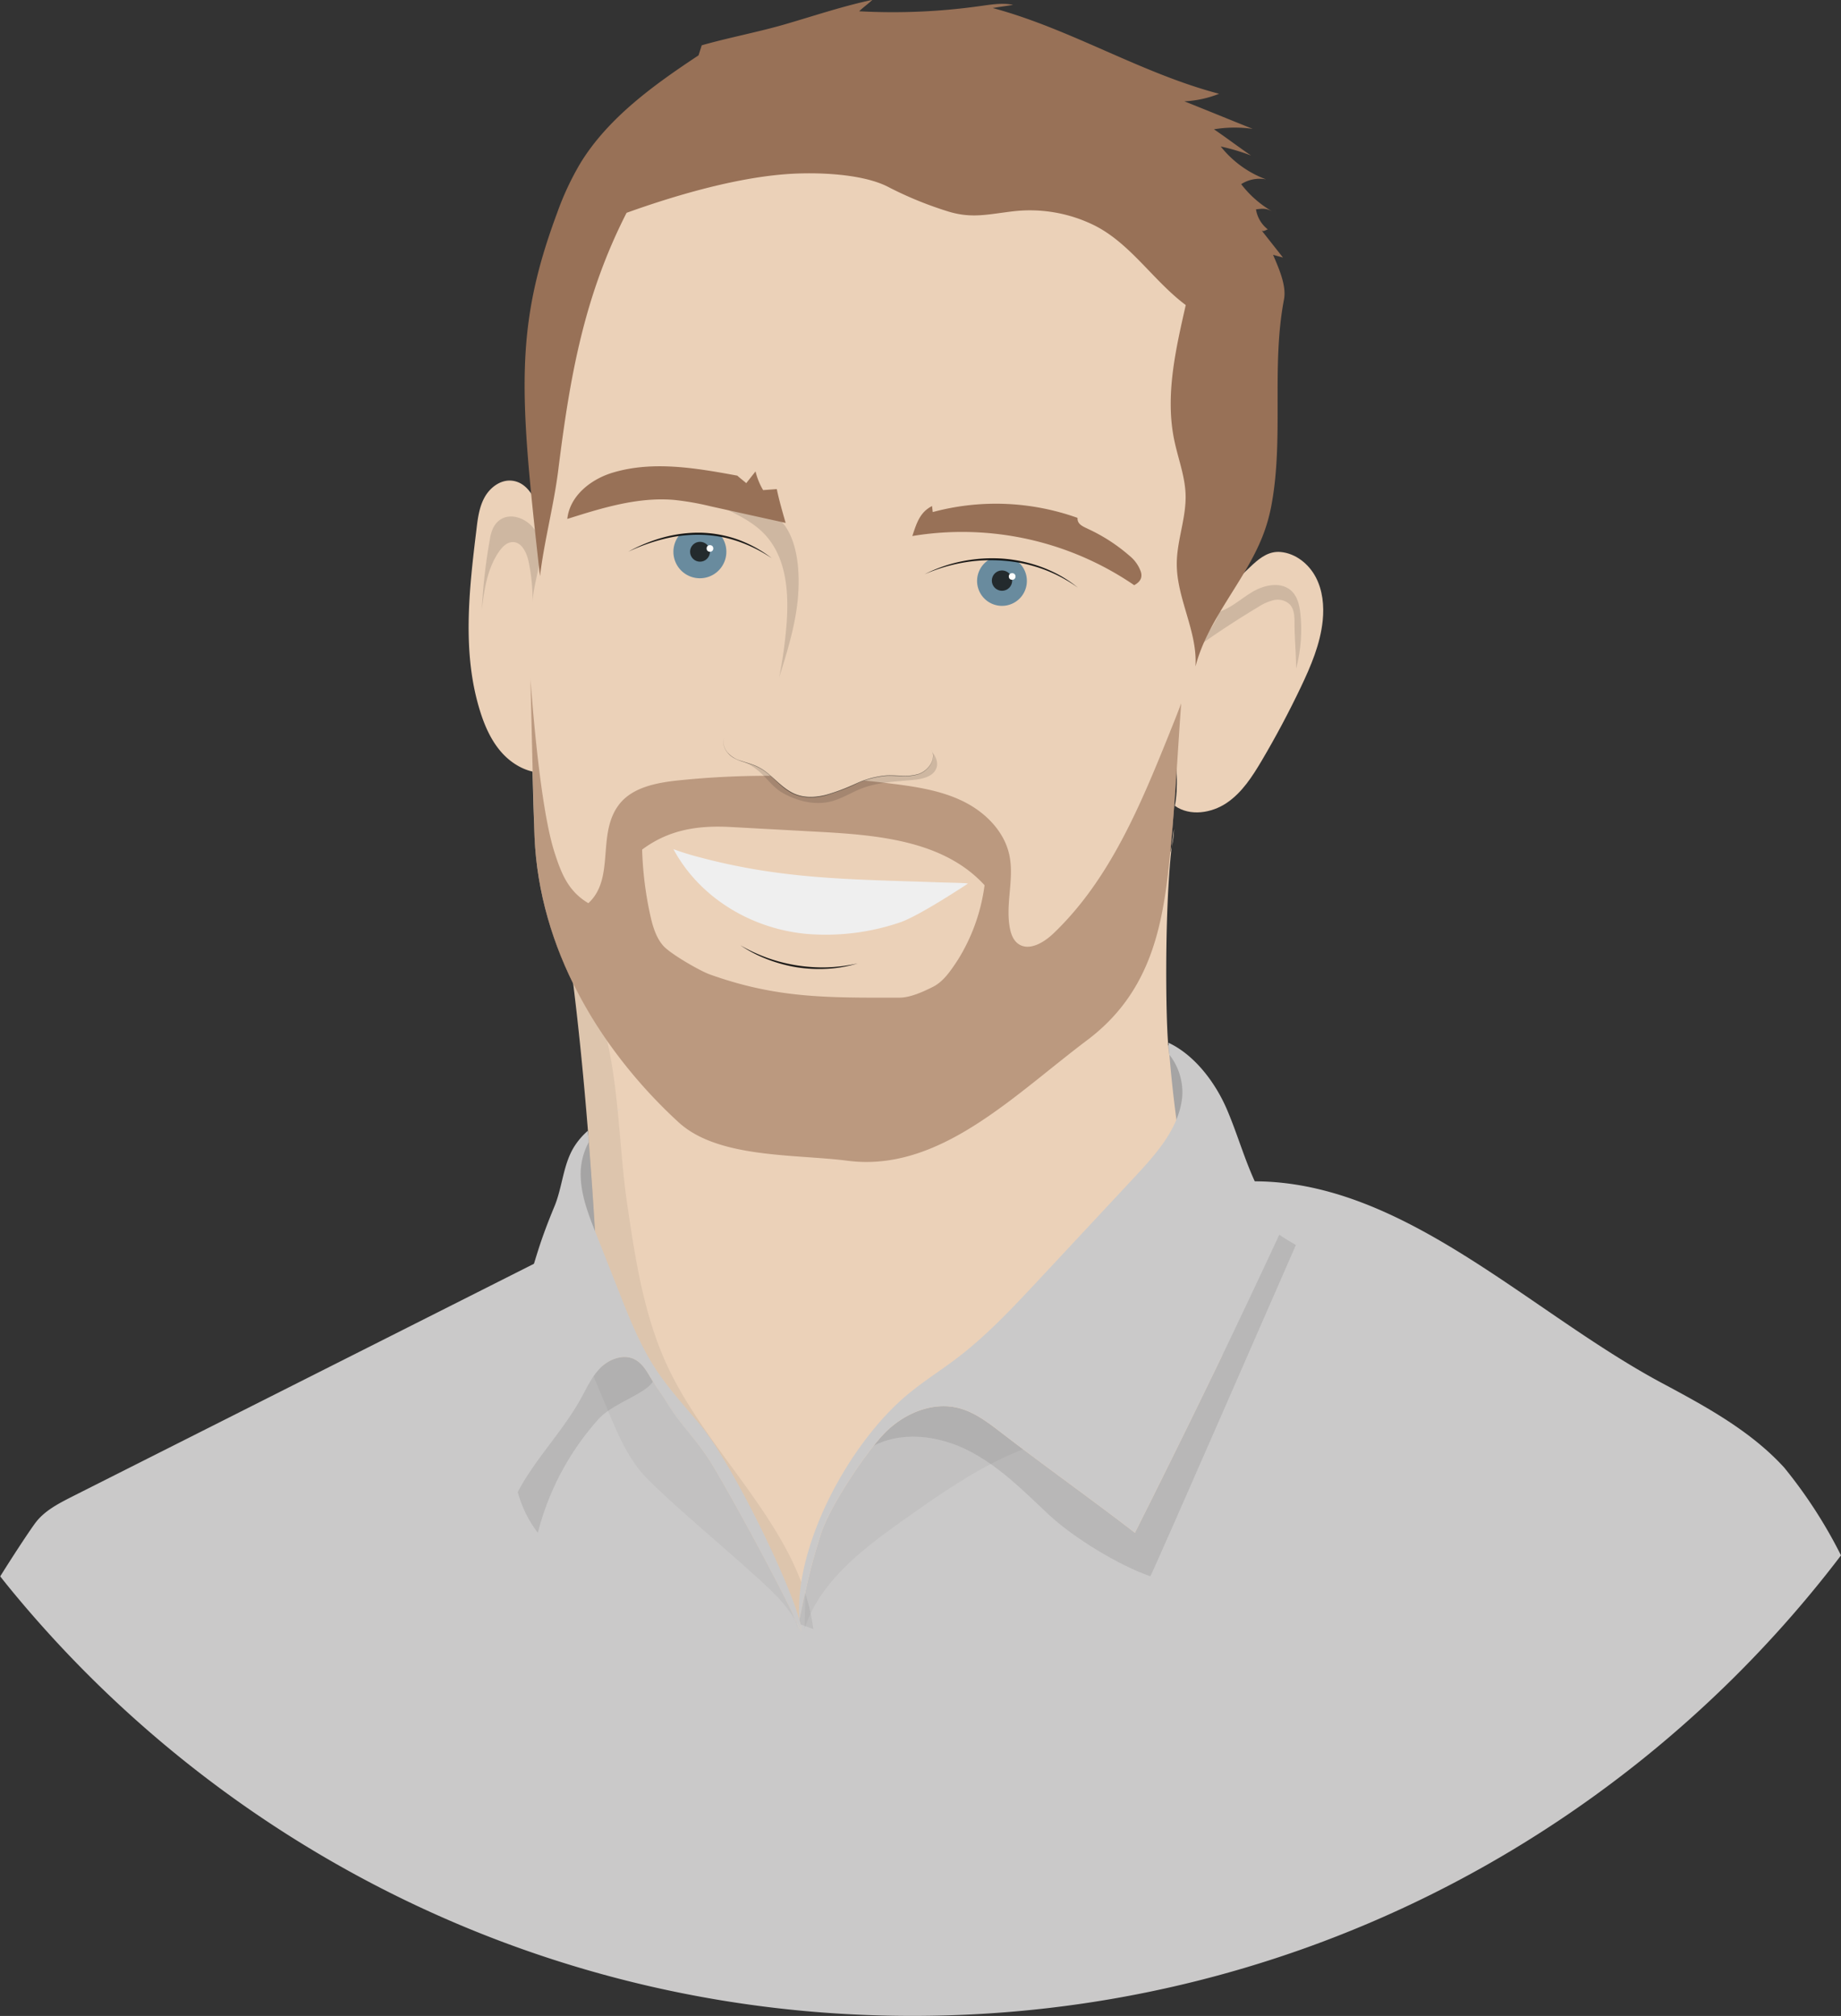 <svg id="Ebene_2" data-name="Ebene 2" xmlns="http://www.w3.org/2000/svg" viewBox="0 0 689.36 754.7"><rect x="0" y="0" width="689.36" height="754.7" fill="#333333" stroke="none"/><defs><style>.cls-1{fill:#a5a4a4;}.cls-2{fill:#cac9c9;}.cls-3{fill:#c2c1c1;}.cls-4,.cls-5,.cls-7{fill:#090a0a;}.cls-4{opacity:0.09;}.cls-5{opacity:0.13;}.cls-6{fill:#ebd1b8;}.cls-7{opacity:0.06;}.cls-8,.cls-9{fill:#987157;}.cls-14,.cls-9{opacity:0.58;}.cls-10{fill:#efefef;}.cls-11{fill:#698b9e;}.cls-12{opacity:0.9;}.cls-13{fill:#040505;}.cls-15{fill:#232a2d;}.cls-16{fill:#fff;}</style></defs><title>avatar-kevin</title><path class="cls-1" d="M322.4,574.09c1,10.54,6.29,19.64,12.54,26.43-1.6-1.7-.24-20.7-.27-23.76-.06-5.43,1.78-19-.27-23.68C329.13,541.13,321.76,567.49,322.4,574.09Z" transform="translate(-106.92 -128.33)"/><path class="cls-1" d="M552.68,544.26c-1.72,10.45-7.92,19.21-15,25.59,1.81-1.6,1.46-20.65,1.67-23.7.38-5.42-.8-19.11,1.67-23.62C547.37,510.93,553.75,537.71,552.68,544.26Z" transform="translate(-106.92 -128.33)"/><path class="cls-2" d="M796.28,710.6q-2.84,3.74-5.76,7.41c-80,100.56-203.48,165-342,165C313.67,883,193.07,821.92,113,725.86q-3.06-3.66-6-7.4c5.79-9.27,11.71-18.15,13.39-20.31,3.42-4.39,8.56-7,13.53-9.54l173-87.2,7.57-3.82q6.76-3.4,13.68-6.29l1.67-.68.39-.16c1.34-.55,2.69-1.08,4-1.6s2.91-1.1,4.37-1.62,2.78-1,4.18-1.46c58.38-19.74,123.74-16.17,187.47-15.17q10.39.17,20.71.2,11.64,0,23.14-.24l2.65,0c56.07.13,102.66,48.82,152.36,75.45,16.47,8.82,33.28,17.9,45.88,31.69A178.76,178.76,0,0,1,796.28,710.6Z" transform="translate(-106.92 -128.33)"/><path class="cls-3" d="M405.67,737.78c-1-3.85-3.66-7-6.24-10.07-7.61-9-45.26-39.3-53-49-5.29-6.63-8.62-14.56-11.89-22.38L325.19,634a57.67,57.67,0,0,1,14.38-5.86c8,4.52,10.86,14.14,15.24,22.26,4.51,8.37,11.16,15.35,16.92,22.92C386.63,692.89,397.09,714.69,405.67,737.78Z" transform="translate(-106.92 -128.33)"/><path class="cls-3" d="M408.2,738c5.93-18,22.25-30.17,37.71-41.11,18-12.77,36.81-25.73,58.43-30.4-11.15-13-29.72-19.44-46.6-16.46a28.35,28.35,0,0,0-9.25,3.08c-3.43,2-6.2,4.86-8.89,7.75-10.88,11.7-21.59,24.2-26.84,39.29C408.42,712.61,408.49,724.83,408.2,738Z" transform="translate(-106.92 -128.33)"/><path class="cls-4" d="M432.92,670.19c11-6.4,25.28-4.6,36.64,1.17s20.53,15,29.79,23.73,26.27,19.16,38.31,23.34c2.75-5.4,51.86-118.1,54.5-124-7.42-4.3-10.5-7-17.92-11.36-33.09,19.67-72.17,49.46-108.42,62.4-8.75,3.13-17.78,6.16-25,12.06C436,661.47,436.64,665.13,432.92,670.19Z" transform="translate(-106.92 -128.33)"/><path class="cls-4" d="M331.07,659.54a101.05,101.05,0,0,0-22.75,42.6c-12.62-16.29-12.13-41.08.3-57.52,3.94-5.21,9-9.71,15.15-12s13.28-2.29,18.94,1C366.21,647.05,339.68,650,331.07,659.54Z" transform="translate(-106.92 -128.33)"/><path class="cls-5" d="M443.75,546c-8.39,18.68-31.61,26.91-51.92,24.31S353.38,556.76,335.94,546q1.44,33.62,5.22,67.08c.91,8,1.93,16,3.17,24-3.85-1.8-8.62-.23-11.87,2.62-.84-16.83-1.71-33.67-2.75-50.49q-1-16.72-2.31-33.43l-.33-4.24c-1.57-19.52-3.48-39-5.94-58.43,8.76,2.18,18.23,2.8,27.71,2.85a345,345,0,0,1,31,16.54C400.52,525.13,420.1,541,443.75,546Z" transform="translate(-106.92 -128.33)"/><path class="cls-6" d="M546.53,438.66a31.47,31.47,0,0,1-.86,6.65C545.94,443.09,546.22,440.87,546.53,438.66Z" transform="translate(-106.92 -128.33)"/><path class="cls-6" d="M564.65,635.57Q548.54,669,531.89,702.14c-16.48-12.69-33.77-24.95-50.25-37.64-4.78-3.67-9.73-7.44-15.56-9-10.32-2.72-21.5,2.31-28.72,10.18s-19.94,27-23.13,37.15c-2.41,7.68-3.85,12.84-5.83,21.79-.65,2.91-1.35,6.24-2.17,10.18h0c.15.56.28,1.08.38,1.55a9.64,9.64,0,0,1,.31,2.79c-.47-1-1-2.12-1.52-3.25-9.86-20.8-29.41-55.74-33.1-61.27-5.9-8.83-16.67-21.92-22.12-31.14l-.11-.19c-1.37-2.34-2.95-4.72-5.35-6l-.39-.19c-3.85-1.8-8.62-.23-11.87,2.62-.84-16.83-1.71-33.67-2.75-50.49q-1-16.72-2.31-33.43l-.33-4.24c-1.57-19.52-3.48-39-5.94-58.43,1.28.32,2.57.6,3.87.86a103.71,103.71,0,0,0,12.23,1.57c3.84.29,7.72.4,11.61.42,8,.06,16-.3,23.55-.48a784,784,0,0,0,112.26-10.86c13.79-2.34,27.84-5.18,39.84-12.38,10.06-6,18.53-15.75,21.18-27-2.89,24.4-2.3,71.37-.87,77.88q1,12.15,2.62,24.28C551.28,577,557.5,606.46,564.65,635.57Z" transform="translate(-106.92 -128.33)"/><path class="cls-7" d="M411.47,738.17c-1.63-.58-3.25-1.17-4.86-1.79l-1.21-.46c-9.86-20.8-29.41-55.74-33.1-61.27-5.9-8.83-16.67-21.92-22.12-31.14l-.11-.19c-1.37-2.34-2.95-4.72-5.35-6l-.39-.19c-3.85-1.8-8.62-.23-11.87,2.62-.84-16.83-1.71-33.67-2.75-50.49q-1-16.72-2.31-33.43l-.33-4.24c-1.57-19.52-3.48-39-5.94-58.43,1.28.32,2.57.6,3.87.86q1.65,2.76,3.05,5.63c10.89,22.49,10,54.2,13.63,78.77,3.05,20.8,6.2,41.94,15,61,14,30.18,41.7,54.36,51.68,85.2A76,76,0,0,1,411.47,738.17Z" transform="translate(-106.92 -128.33)"/><path class="cls-6" d="M310.07,324.25c-1.5-7-4.7-15.54-11.83-16-4.15-.25-7.94,2.72-9.92,6.36s-2.52,7.88-3,12c-2.76,22.64-5.44,46.1,1.35,67.88,1.75,5.62,4.18,11.14,8.09,15.54s9.47,7.56,15.35,7.6c-1.89-12.1.38-23.62,1.94-35.77a299.29,299.29,0,0,0,2.42-36.52C314.49,337.68,311.68,331.79,310.07,324.25Z" transform="translate(-106.92 -128.33)"/><path class="cls-6" d="M546.84,430c5.66,4,13.73,2.76,19.45-1.11s9.58-9.89,13.1-15.84q7.92-13.41,14.62-27.47c3.78-7.93,7.29-16.15,8.19-24.88.57-5.57,0-11.39-2.62-16.34s-7.53-8.87-13.1-9.38c-8.3-.76-12.73,8.86-20.12,12.73-14.11,7.4-16.77,21-19.52,34.85C544.19,395.84,549.49,416.64,546.84,430Z" transform="translate(-106.92 -128.33)"/><path class="cls-6" d="M555.47,317.22c-1.85,21.71-1.42,43-3.27,64.66-.26,3.08-2.77,6.61-3,9.7-1.53,20.69-2.43,41.37-4.75,62-2.67,23.71-7.69,47-30.47,64.14-27.62,20.77-55.37,49.51-89.65,45.14-19.91-2.54-48.56-.84-63.33-14.42-30.28-27.87-52.1-65.47-53.91-106.58-.55-12.45-1.19-41.37-1.58-56-.2-7.84-.33-.85-.34-9,0-4.43,0-8.9.12-13.38.49-27.73,2.73-56.16,8.69-81.49,3.32-14.08,4.39-52,31.38-85,5-6.06,40.24-35.2,59.53-37.25,15.62-1.66,26.34-8.36,57.12-4.38,33.79,4.38,60.09,35.85,66,43.29,8.3,10.44,19.42,22.28,23.51,35,5.65,17.55,4.31,36.52,5.14,54.94C557.09,298.13,556.28,307.69,555.47,317.22Z" transform="translate(-106.92 -128.33)"/><path class="cls-5" d="M563.48,357.36c4.77-1.59,8.52-5.25,12.89-7.72s10.39-3.55,14.08-.14c2.39,2.2,3.11,5.65,3.43,8.88a57.17,57.17,0,0,1-1.64,20.26c0-5.7-.59-11.4-.59-17.11,0-2.49-.11-5.26-1.85-7a6.58,6.58,0,0,0-6-1.51A18.67,18.67,0,0,0,578,355.6q-11.16,6.69-21.79,14.23C558.7,365.56,562.05,362.1,563.48,357.36Z" transform="translate(-106.92 -128.33)"/><path class="cls-5" d="M291.53,326.09a15.61,15.61,0,0,0-1.19,4.21,205.06,205.06,0,0,0-3,26.25c.91-7.64,2.1-15.59,6.55-21.87,1.19-1.69,2.84-3.34,4.91-3.41,3.48-.13,5.37,4,6.07,7.39a72,72,0,0,1,1.49,15.42c.08-7.82,4.85-17.5,1.91-25.29C305.67,322,295.41,318.22,291.53,326.09Z" transform="translate(-106.92 -128.33)"/><path class="cls-8" d="M316,304c4.34-34.79,9.61-64.76,25.54-96,18.09-6.5,40.4-13,59.56-14.46,11.11-.85,29.06-.32,38.85,5a137.24,137.24,0,0,0,21.61,8.83c9.19,2.93,15.28,1.16,24.86.05a54.5,54.5,0,0,1,29.93,5.11c13.73,6.69,22.33,20.86,34.57,30-3.77,16.65-7.78,33.92-4.29,50.63,1.41,6.78,4,13.36,4.23,20.28.28,8.76-3.29,17.27-3.3,26,0,13.08,7.85,25.37,7,38.42,4.5-17.48,18.29-31.69,25-48.45a63.58,63.58,0,0,0,3.4-11.69c4.79-25.24-.08-52.06,4.75-77.29,1-5.23-2-11.77-4.08-16.69l3.69,1-8-10.15c.67.61,1.47-.14,2.33-.39a11.83,11.83,0,0,1-4.43-7.49c2.53-.33,4-.43,6.2.84a39.7,39.7,0,0,1-11.74-10.28,12.78,12.78,0,0,1,9.34-1.78,39,39,0,0,1-17-12.32,80.64,80.64,0,0,1,11.37,3.38c-4.61-3.11-9.3-6.7-13.91-9.82a47.69,47.69,0,0,1,14.51-.16c-8.55-3.41-17-6.9-25.59-10.31a40.07,40.07,0,0,0,13-2.82c-29.3-7.71-55.51-24.25-84.77-32.11,2.51-.41,5.14-.77,7.65-1.18-4.35-.9-8.83,0-13.22.57a233.26,233.26,0,0,1-44.43,1.83c1.48-1.45,3.46-2.82,4.94-4.27-11,2.33-21.88,6-32.65,9.13-10.08,2.93-21.15,5-31.24,7.88-.39,1.26-.8,2.5-1.19,3.76-16.61,11-33.6,23.17-44.09,40.11a106.15,106.15,0,0,0-8.88,18.94c-16.09,43.19-14,68.2-6.4,135.91C310.7,330.78,314.37,317.28,316,304Z" transform="translate(-106.92 -128.33)"/><path class="cls-9" d="M546.33,399.07c-.48,1.21-1,2.42-1.45,3.63-10.92,27.07-22.42,55-43.57,75.14-3.62,3.45-9.22,6.73-13.22,3.74-1.83-1.37-2.65-3.71-3.06-6-1.65-9,1.77-18.4-.2-27.33-1.93-8.72-8.86-15.7-16.83-19.72s-17-5.52-25.82-6.66l-4.2-.52h0q-3.73-.43-7.49-.81c-11.63-1.14-23.31-1.76-35-1.78-.84,0-1.68,0-2.53,0q-16,.07-32,1.72c-8.37.88-17.65,2.64-22.56,9.47-8,11.1-1.13,27.23-11.17,36.5-7.53-4.48-10.12-11-12.78-19.36-2.22-7-4.05-18.07-5.5-29.52-1.65-13.13-2.79-26.72-3.41-35.1.22,8.21.52,22,.84,34.7.17,6.82.34,13.33.51,18.5,0,.21,0,.42,0,.62s0,.52,0,.78c.06,1.79.12,3.39.18,4.75a137,137,0,0,0,14.46,54.66A163.21,163.21,0,0,0,334.27,518,186.89,186.89,0,0,0,361,548.45c14.77,13.58,43.42,11.88,63.33,14.42,1.23.16,2.46.27,3.68.35,32.6,2,59.35-25.47,86-45.49,22.78-17.14,27.8-40.43,30.47-64.14.23-2.06.45-4.13.65-6.19v0c1-10.21,1.73-20.42,2.4-30.64.56-8.38,1.07-16.77,1.69-25.16C548.29,394.09,547.32,396.59,546.33,399.07ZM463.6,490.62c-2,2.86-4.3,5.64-7.42,7.19-3.61,1.8-8.39,4-12.43,4-24.81.05-42.58.23-64.45-6.5-2.14-.65-4.31-1.38-6.54-2.17-3.82-1.37-14.73-7.68-17.44-10.7s-4-7.35-4.9-11.44a132.52,132.52,0,0,1-3.06-24.62c10-7.44,20.74-9.12,33.18-8.45l32.84,1.79c22.5,1.22,47,3.37,62.21,20a70,70,0,0,1-10,27.95C464.93,488.67,464.28,489.66,463.6,490.62Z" transform="translate(-106.92 -128.33)"/><path class="cls-5" d="M457.62,415.67c-1,3.29-5.1,4.28-8.52,4.61-6.57.62-13.31.82-19.48,3.19-3.93,1.52-7.54,3.89-11.63,4.91-6,1.5-12.47-.13-17.88-3.15s-7.11-8.4-14.47-11.59l0,0c.87.27,1.74.53,2.6.82a20.79,20.79,0,0,1,2,.79c5.37,2.51,8.83,8.13,14.29,10.4s11.72.73,17.21-1.47,10.87-5.08,16.77-5.46a53.33,53.33,0,0,1,5.36.07,20.43,20.43,0,0,0,6.9-.61c3.45-1.08,6.36-5,5.31-8.2C457.4,411.71,458.22,413.69,457.62,415.67Z" transform="translate(-106.92 -128.33)"/><path class="cls-5" d="M405.62,353c-1,9.87-3.95,19.41-6.93,28.87a175.84,175.84,0,0,0,2.65-18.57c1.08-12.31.37-26-8.14-35-4.06-4.28-9.49-7-14.79-9.58,3,1.48,9.68.16,13.42,1.23,3.9,1.11,7.05,2.26,9.27,5.56C406.11,333,406.45,344.44,405.62,353Z" transform="translate(-106.92 -128.33)"/><path class="cls-8" d="M531.62,347.4A114.15,114.15,0,0,0,448.54,329c1.6-4.82,2.84-8.94,7.39-11.22.07.68.18,1.57.25,2.25a90.91,90.91,0,0,1,54.22,2.17c-.12,2.33,1.78,3.1,3.87,4.11a65.07,65.07,0,0,1,15.6,10.09,13.42,13.42,0,0,1,4.25,6C534.79,344.69,533.79,346.21,531.62,347.4Z" transform="translate(-106.92 -128.33)"/><path class="cls-8" d="M401.1,324.09,373,317.87a103.68,103.68,0,0,0-13.65-2.39c-13.57-1.16-27,3-40,7.12.91-8.7,8.93-15,17.31-17.42,15-4.4,31-1.61,46.34,1.21,1.1,1,2.24,1.84,3.35,2.81l3.48-4.39a25.19,25.19,0,0,0,2.84,7l5.12-.38C398.64,315.59,399.94,320,401.1,324.09Z" transform="translate(-106.92 -128.33)"/><path class="cls-10" d="M469.38,459.11c-1.06.67-18.5,12.25-25.6,14.58a86.19,86.19,0,0,1-35.22,4.22c-20.47-2-39.74-13.58-49.47-31.69,3.17,1.17,6.38,2.17,9.62,3,30.89,8.24,55.8,8.25,87.94,9.36C461.47,458.78,468.4,458.81,469.38,459.11Z" transform="translate(-106.92 -128.33)"/><path class="cls-11" d="M491.43,345.76a9.32,9.32,0,1,1-14-8,54.8,54.8,0,0,1,10.63.85A9.29,9.29,0,0,1,491.43,345.76Z" transform="translate(-106.92 -128.33)"/><path class="cls-11" d="M378.9,334.88a9.91,9.91,0,1,1-17.56-6.28,46.78,46.78,0,0,1,15.58.33A9.91,9.91,0,0,1,378.9,334.88Z" transform="translate(-106.92 -128.33)"/><g class="cls-12"><path class="cls-13" d="M510.51,348.3a54.09,54.09,0,0,0-13.32-7,55.69,55.69,0,0,0-14.66-3.08,59.7,59.7,0,0,0-15,.74,63.61,63.61,0,0,0-14.4,4.36,55,55,0,0,1,14.3-4.92,57.36,57.36,0,0,1,15.14-.93,54.08,54.08,0,0,1,14.8,3.3,50.62,50.62,0,0,1,6.87,3.23A48.55,48.55,0,0,1,510.51,348.3Z" transform="translate(-106.92 -128.33)"/></g><path class="cls-6" d="M443.93,418.77a53.33,53.33,0,0,0-5.36-.07c-5.9.38-11.29,3.25-16.77,5.46s-11.75,3.74-17.21,1.47-8.92-7.89-14.29-10.4a20.79,20.79,0,0,0-2-.79c5.81-2.85,13.15-2.72,19.83-2.36,6.95.39,13.89.78,20.81,1.49C432.54,413.94,442.22,414.15,443.93,418.77Z" transform="translate(-106.92 -128.33)"/><g class="cls-14"><path class="cls-13" d="M378.19,404.5a4.4,4.4,0,0,0-.21,2.93,6.64,6.64,0,0,0,1.38,2.61,10.46,10.46,0,0,0,5,3.1c1.89.63,3.83,1.13,5.68,1.92a20.12,20.12,0,0,1,5,3.28c3.05,2.56,5.81,5.6,9.5,7.17s7.88,1.32,11.71.34a75.88,75.88,0,0,0,11.19-4.2A34.21,34.21,0,0,1,439,418.59c2-.08,4,.1,6,.14a17.77,17.77,0,0,0,5.9-.67,8.54,8.54,0,0,0,4.51-3.71,6,6,0,0,0,.89-2.82,4.27,4.27,0,0,0-.85-2.8,4.28,4.28,0,0,1,.88,2.8,6,6,0,0,1-.87,2.85,8.56,8.56,0,0,1-4.52,3.79,17.57,17.57,0,0,1-6,.7c-2,0-4-.2-6-.11a34,34,0,0,0-11.49,3.08,75.78,75.78,0,0,1-11.21,4.25c-3.86,1-8.1,1.19-11.85-.39S398,421,395,418.46a20.4,20.4,0,0,0-5-3.27c-1.84-.79-3.77-1.29-5.67-1.94a15.58,15.58,0,0,1-2.74-1.22,8.48,8.48,0,0,1-2.27-1.95,6.72,6.72,0,0,1-1.37-2.65A4.41,4.41,0,0,1,378.19,404.5Z" transform="translate(-106.92 -128.33)"/></g><g class="cls-12"><path class="cls-13" d="M342.16,334.88a60.22,60.22,0,0,1,13.17-5.37,50,50,0,0,1,14.14-1.76,44.6,44.6,0,0,1,14,2.66,47.2,47.2,0,0,1,12.43,6.88A54.06,54.06,0,0,0,383.29,331a45.64,45.64,0,0,0-13.84-2.46,51.56,51.56,0,0,0-14,1.57A71.54,71.54,0,0,0,342.16,334.88Z" transform="translate(-106.92 -128.33)"/></g><circle class="cls-15" cx="262.12" cy="206.55" r="3.72"/><circle class="cls-15" cx="375.2" cy="217.36" r="3.81"/><circle class="cls-16" cx="265.84" cy="205.32" r="1.25"/><circle class="cls-16" cx="379" cy="215.81" r="1.25"/><path class="cls-2" d="M587.68,586.81q-11.31,24.42-23,48.76Q548.54,669,531.89,702.14c-16.48-12.69-33.77-24.95-50.25-37.64-4.78-3.67-9.73-7.44-15.56-9-10.32-2.72-21.5,2.31-28.72,10.18s-19.94,27-23.13,37.15-4.69,15.93-8,32c-1.94-28.33,19-66.78,40.95-84.8,5.82-4.78,12.22-8.81,18.21-13.37,11.19-8.54,20.85-18.89,30.46-29.18l36-38.59c6-6.46,12.28-13.39,15.57-21.41a30.69,30.69,0,0,0,2.13-8,22.75,22.75,0,0,0-4.75-16.28c-.12-1.5-.24-3-.35-4.51,9.59,4.46,17.42,14.63,21.81,24.79C572.7,558.39,576,575.52,587.68,586.81Z" transform="translate(-106.92 -128.33)"/><path class="cls-2" d="M339.41,543.37l-1.69,1A7.61,7.61,0,0,1,339.41,543.37Z" transform="translate(-106.92 -128.33)"/><path class="cls-2" d="M406.92,739.17c-9.21-20.17-30.73-58.69-34.62-64.52-5.94-8.89-16.82-22.1-22.23-31.33-1.37-2.34-2.95-4.72-5.35-6-3.91-2.09-8.9-.52-12.26,2.43-.19.16-.37.33-.54.5-3.35,3.27-5.29,7.68-7.56,11.77-8.41,15.16-22.27,27.4-27.37,44-5.05-32.85,1.34-67.74,11.37-99.42,1.79-5.66,3.83-11,6.12-16.52,3-7.16,3.24-15.4,7.2-22.08a26.83,26.83,0,0,1,5.39-6.38c.11,1.41.23,2.82.33,4.24a25.11,25.11,0,0,0-3,13.62c.34,6.86,2.82,13.41,5.35,19.81l.25.63,8.7,22c3.93,10,7.9,20,13.78,29,4.88,7.42,11,14,16.62,20.79,12,14.5,33.06,57.9,37.17,73.14h0A13.9,13.9,0,0,1,406.92,739.17Z" transform="translate(-106.92 -128.33)"/><g class="cls-12"><path class="cls-13" d="M384.14,482.21A63.06,63.06,0,0,0,394.47,487a62,62,0,0,0,22.31,3.47A62.36,62.36,0,0,0,428.07,489a48.69,48.69,0,0,1-11.26,2,55,55,0,0,1-11.46-.54,55.75,55.75,0,0,1-11.08-3A49.59,49.59,0,0,1,384.14,482.21Z" transform="translate(-106.92 -128.33)"/></g></svg>